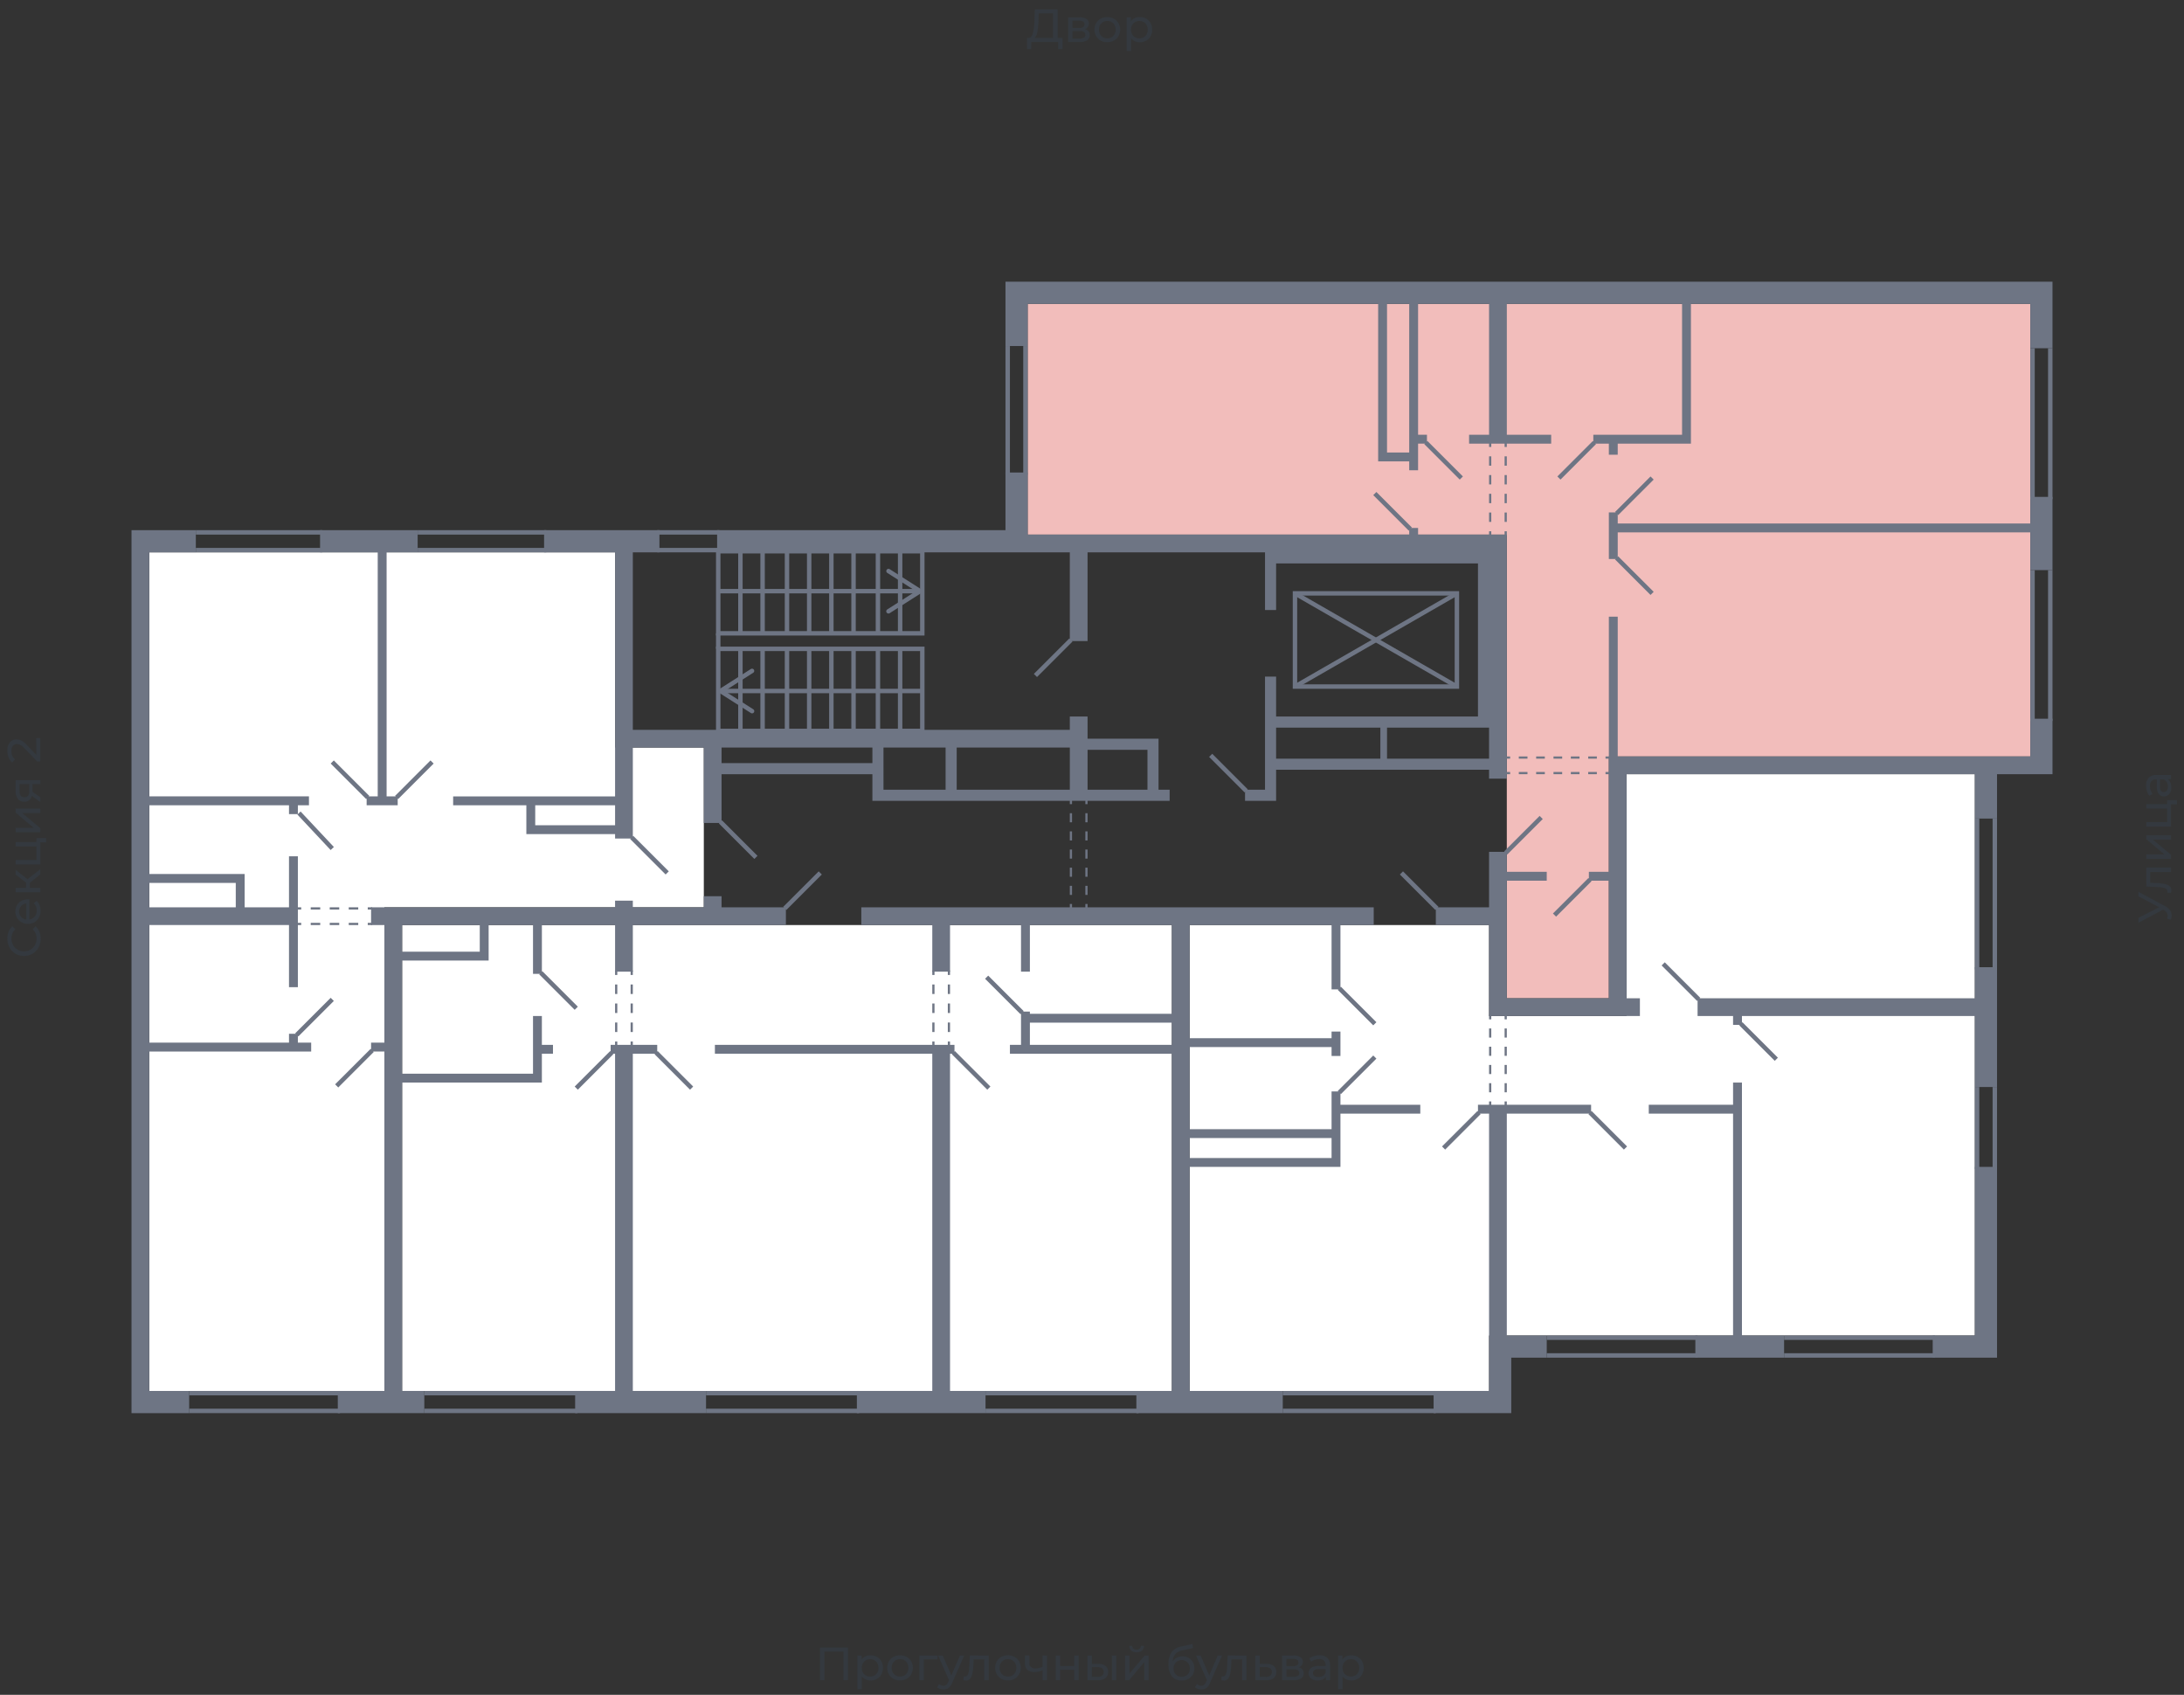 <svg xmlns="http://www.w3.org/2000/svg" width="656" height="509" viewBox="0 0 656 509">
  <rect x="0" y="0" width="656" height="509" fill="#333333" stroke="none"/>
  <title>1-2-2_1s_2-9fl</title>
  <g id="Слой_2" data-name="Слой 2">
    <g id="_1-2-2_1s_2-9fl" data-name="1-2-2_1s_2-9fl">
      <rect width="656" height="509" fill="none"/>
      <g id="hover">
        <polygon id="_1-2-2_1s_2-9fl_1" data-name="1-2-2_1s_2-9fl_1" points="308.678 160.554 308.678 91.261 609.837 91.261 609.837 227.182 483.244 227.182 483.244 299.807 452.595 299.807 452.595 160.554 308.678 160.554" fill="#F2BDBB"/>
        <polygon id="_1-2-2_1s_2-9fl_2" data-name="1-2-2_1s_2-9fl_2" points="488.574 232.513 593.18 232.513 593.18 401.082 447.264 401.082 447.264 417.739 357.316 417.739 357.316 277.82 447.264 277.82 447.264 305.137 488.574 305.137 488.574 232.513" fill="white"/>
        <polygon id="_1-2-2_1s_2-9fl_3" data-name="1-2-2_1s_2-9fl_3" points="120.786 277.82 257.374 277.82 351.986 277.82 351.986 417.739 120.786 417.739 120.786 277.82" fill="white"/>
        <polygon id="_1-2-2_1s_2-9fl_4" data-name="1-2-2_1s_2-9fl_4" points="211.401 272.49 115.456 272.49 115.456 417.739 44.83 417.739 44.83 165.885 184.749 165.885 184.749 224.517 211.401 224.517 211.401 272.49" fill="white"/>
      </g>
      <g id="o">
        <g>
          <line x1="102.13" y1="418.405" x2="56.823" y2="418.405" fill="none" stroke="#6e7584" stroke-miterlimit="10" stroke-width="1.333"/>
          <line x1="102.13" y1="423.736" x2="56.823" y2="423.736" fill="none" stroke="#6e7584" stroke-miterlimit="10" stroke-width="1.333"/>
          <line x1="96.8" y1="165.218" x2="58.822" y2="165.218" fill="none" stroke="#6e7584" stroke-miterlimit="10" stroke-width="1.333"/>
          <line x1="96.8" y1="159.888" x2="58.822" y2="159.888" fill="none" stroke="#6e7584" stroke-miterlimit="10" stroke-width="1.333"/>
          <line x1="164.095" y1="165.218" x2="125.45" y2="165.218" fill="none" stroke="#6e7584" stroke-miterlimit="10" stroke-width="1.333"/>
          <line x1="164.095" y1="159.888" x2="125.45" y2="159.888" fill="none" stroke="#6e7584" stroke-miterlimit="10" stroke-width="1.333"/>
          <line x1="212.067" y1="418.405" x2="258.04" y2="418.405" fill="none" stroke="#6e7584" stroke-miterlimit="10" stroke-width="1.333"/>
          <line x1="212.067" y1="423.736" x2="258.04" y2="423.736" fill="none" stroke="#6e7584" stroke-miterlimit="10" stroke-width="1.333"/>
          <line x1="296.018" y1="418.405" x2="341.992" y2="418.405" fill="none" stroke="#6e7584" stroke-miterlimit="10" stroke-width="1.333"/>
          <line x1="296.018" y1="423.736" x2="341.992" y2="423.736" fill="none" stroke="#6e7584" stroke-miterlimit="10" stroke-width="1.333"/>
          <line x1="127.449" y1="418.405" x2="173.423" y2="418.405" fill="none" stroke="#6e7584" stroke-miterlimit="10" stroke-width="1.333"/>
          <line x1="127.449" y1="423.736" x2="173.423" y2="423.736" fill="none" stroke="#6e7584" stroke-miterlimit="10" stroke-width="1.333"/>
          <line x1="593.846" y1="326.458" x2="593.846" y2="351.111" fill="none" stroke="#6e7584" stroke-miterlimit="10" stroke-width="1.333"/>
          <line x1="599.177" y1="326.458" x2="599.177" y2="351.111" fill="none" stroke="#6e7584" stroke-miterlimit="10" stroke-width="1.333"/>
          <line x1="509.895" y1="401.748" x2="464.588" y2="401.748" fill="none" stroke="#6e7584" stroke-miterlimit="10" stroke-width="1.333"/>
          <line x1="509.895" y1="407.079" x2="464.588" y2="407.079" fill="none" stroke="#6e7584" stroke-miterlimit="10" stroke-width="1.333"/>
          <line x1="581.187" y1="401.748" x2="535.88" y2="401.748" fill="none" stroke="#6e7584" stroke-miterlimit="10" stroke-width="1.333"/>
          <line x1="581.187" y1="407.079" x2="535.88" y2="407.079" fill="none" stroke="#6e7584" stroke-miterlimit="10" stroke-width="1.333"/>
          <line x1="385.3" y1="418.405" x2="431.274" y2="418.405" fill="none" stroke="#6e7584" stroke-miterlimit="10" stroke-width="1.333"/>
          <line x1="385.3" y1="423.736" x2="431.274" y2="423.736" fill="none" stroke="#6e7584" stroke-miterlimit="10" stroke-width="1.333"/>
          <line x1="308.012" y1="142.565" x2="308.012" y2="103.92" fill="none" stroke="#6e7584" stroke-miterlimit="10" stroke-width="1.333"/>
          <line x1="302.681" y1="142.565" x2="302.681" y2="103.92" fill="none" stroke="#6e7584" stroke-miterlimit="10" stroke-width="1.333"/>
          <line x1="610.503" y1="149.894" x2="610.503" y2="104.587" fill="none" stroke="#6e7584" stroke-miterlimit="10" stroke-width="1.333"/>
          <line x1="615.834" y1="149.894" x2="615.834" y2="104.587" fill="none" stroke="#6e7584" stroke-miterlimit="10" stroke-width="1.333"/>
          <line x1="610.503" y1="216.522" x2="610.503" y2="171.215" fill="none" stroke="#6e7584" stroke-miterlimit="10" stroke-width="1.333"/>
          <line x1="615.834" y1="216.522" x2="615.834" y2="171.215" fill="none" stroke="#6e7584" stroke-miterlimit="10" stroke-width="1.333"/>
          <line x1="593.846" y1="245.838" x2="593.846" y2="291.145" fill="none" stroke="#6e7584" stroke-miterlimit="10" stroke-width="1.333"/>
          <line x1="599.177" y1="245.838" x2="599.177" y2="291.145" fill="none" stroke="#6e7584" stroke-miterlimit="10" stroke-width="1.333"/>
        </g>
        <g>
          <line x1="216.065" y1="165.218" x2="197.409" y2="165.218" fill="none" stroke="#6e7584" stroke-miterlimit="10" stroke-width="1.333"/>
          <line x1="216.065" y1="159.888" x2="197.409" y2="159.888" fill="none" stroke="#6e7584" stroke-miterlimit="10" stroke-width="1.333"/>
        </g>
      </g>
      <g id="d">
        <g>
          <line x1="111.792" y1="315.465" x2="101.131" y2="326.125" fill="none" stroke="#6e7584" stroke-miterlimit="10" stroke-width="1.333"/>
          <line x1="110.459" y1="239.509" x2="99.798" y2="228.848" fill="none" stroke="#6e7584" stroke-miterlimit="10" stroke-width="1.333"/>
          <line x1="119.121" y1="239.509" x2="129.781" y2="228.848" fill="none" stroke="#6e7584" stroke-miterlimit="10" stroke-width="1.333"/>
          <line x1="99.798" y1="254.833" x2="89.804" y2="244.173" fill="none" stroke="#6e7584" stroke-miterlimit="10" stroke-width="1.333"/>
          <line x1="99.798" y1="300.14" x2="89.138" y2="310.801" fill="none" stroke="#6e7584" stroke-miterlimit="10" stroke-width="1.333"/>
          <g>
            <line x1="111.792" y1="272.823" x2="110.459" y2="272.823" fill="none" stroke="#6e7584" stroke-miterlimit="10" stroke-width="0.666"/>
            <line x1="107.604" y1="272.823" x2="91.898" y2="272.823" fill="none" stroke="#6e7584" stroke-miterlimit="10" stroke-width="0.666" stroke-dasharray="2.855 2.855"/>
            <line x1="90.471" y1="272.823" x2="89.138" y2="272.823" fill="none" stroke="#6e7584" stroke-miterlimit="10" stroke-width="0.666"/>
          </g>
          <g>
            <line x1="111.792" y1="277.487" x2="110.459" y2="277.487" fill="none" stroke="#6e7584" stroke-miterlimit="10" stroke-width="0.666"/>
            <line x1="107.604" y1="277.487" x2="91.898" y2="277.487" fill="none" stroke="#6e7584" stroke-miterlimit="10" stroke-width="0.666" stroke-dasharray="2.855 2.855"/>
            <line x1="90.471" y1="277.487" x2="89.138" y2="277.487" fill="none" stroke="#6e7584" stroke-miterlimit="10" stroke-width="0.666"/>
          </g>
          <line x1="173.089" y1="302.805" x2="162.429" y2="292.145" fill="none" stroke="#6e7584" stroke-miterlimit="10" stroke-width="1.333"/>
          <line x1="207.736" y1="326.792" x2="197.076" y2="316.131" fill="none" stroke="#6e7584" stroke-miterlimit="10" stroke-width="1.333"/>
          <line x1="297.018" y1="326.792" x2="286.357" y2="316.131" fill="none" stroke="#6e7584" stroke-miterlimit="10" stroke-width="1.333"/>
          <line x1="307.012" y1="304.138" x2="296.352" y2="293.477" fill="none" stroke="#6e7584" stroke-miterlimit="10" stroke-width="1.333"/>
          <line x1="246.38" y1="262.162" x2="235.72" y2="272.823" fill="none" stroke="#6e7584" stroke-miterlimit="10" stroke-width="1.333"/>
          <line x1="183.75" y1="316.131" x2="173.089" y2="326.792" fill="none" stroke="#6e7584" stroke-miterlimit="10" stroke-width="1.333"/>
          <g>
            <line x1="189.747" y1="291.479" x2="189.747" y2="292.811" fill="none" stroke="#6e7584" stroke-miterlimit="10" stroke-width="0.666"/>
            <line x1="189.747" y1="295.667" x2="189.747" y2="311.372" fill="none" stroke="#6e7584" stroke-miterlimit="10" stroke-width="0.666" stroke-dasharray="2.855 2.855"/>
            <line x1="189.747" y1="312.8" x2="189.747" y2="314.132" fill="none" stroke="#6e7584" stroke-miterlimit="10" stroke-width="0.666"/>
          </g>
          <g>
            <line x1="185.083" y1="291.479" x2="185.083" y2="292.811" fill="none" stroke="#6e7584" stroke-miterlimit="10" stroke-width="0.666"/>
            <line x1="185.083" y1="295.667" x2="185.083" y2="311.372" fill="none" stroke="#6e7584" stroke-miterlimit="10" stroke-width="0.666" stroke-dasharray="2.855 2.855"/>
            <line x1="185.083" y1="312.8" x2="185.083" y2="314.132" fill="none" stroke="#6e7584" stroke-miterlimit="10" stroke-width="0.666"/>
          </g>
          <g>
            <line x1="285.025" y1="291.479" x2="285.025" y2="292.811" fill="none" stroke="#6e7584" stroke-miterlimit="10" stroke-width="0.666"/>
            <line x1="285.025" y1="295.667" x2="285.025" y2="311.372" fill="none" stroke="#6e7584" stroke-miterlimit="10" stroke-width="0.666" stroke-dasharray="2.855 2.855"/>
            <line x1="285.025" y1="312.8" x2="285.025" y2="314.132" fill="none" stroke="#6e7584" stroke-miterlimit="10" stroke-width="0.666"/>
          </g>
          <g>
            <line x1="280.361" y1="291.479" x2="280.361" y2="292.811" fill="none" stroke="#6e7584" stroke-miterlimit="10" stroke-width="0.666"/>
            <line x1="280.361" y1="295.667" x2="280.361" y2="311.372" fill="none" stroke="#6e7584" stroke-miterlimit="10" stroke-width="0.666" stroke-dasharray="2.855 2.855"/>
            <line x1="280.361" y1="312.8" x2="280.361" y2="314.132" fill="none" stroke="#6e7584" stroke-miterlimit="10" stroke-width="0.666"/>
          </g>
          <line x1="488.241" y1="344.781" x2="477.58" y2="334.121" fill="none" stroke="#6e7584" stroke-miterlimit="10" stroke-width="1.333"/>
          <line x1="412.951" y1="307.469" x2="402.29" y2="296.809" fill="none" stroke="#6e7584" stroke-miterlimit="10" stroke-width="1.333"/>
          <line x1="412.951" y1="317.464" x2="402.29" y2="328.124" fill="none" stroke="#6e7584" stroke-miterlimit="10" stroke-width="1.333"/>
          <line x1="420.946" y1="262.162" x2="431.607" y2="272.823" fill="none" stroke="#6e7584" stroke-miterlimit="10" stroke-width="1.333"/>
          <line x1="444.266" y1="334.121" x2="433.606" y2="344.781" fill="none" stroke="#6e7584" stroke-miterlimit="10" stroke-width="1.333"/>
          <line x1="216.398" y1="246.838" x2="227.058" y2="257.498" fill="none" stroke="#6e7584" stroke-miterlimit="10" stroke-width="1.333"/>
          <line x1="189.747" y1="251.502" x2="200.407" y2="262.162" fill="none" stroke="#6e7584" stroke-miterlimit="10" stroke-width="1.333"/>
          <line x1="423.611" y1="158.889" x2="412.951" y2="148.228" fill="none" stroke="#6e7584" stroke-miterlimit="10" stroke-width="1.333"/>
          <line x1="485.576" y1="154.225" x2="496.236" y2="143.564" fill="none" stroke="#6e7584" stroke-miterlimit="10" stroke-width="1.333"/>
          <line x1="485.576" y1="167.55" x2="496.236" y2="178.211" fill="none" stroke="#6e7584" stroke-miterlimit="10" stroke-width="1.333"/>
          <line x1="477.58" y1="264.161" x2="466.92" y2="274.822" fill="none" stroke="#6e7584" stroke-miterlimit="10" stroke-width="1.333"/>
          <line x1="452.262" y1="256.166" x2="462.922" y2="245.505" fill="none" stroke="#6e7584" stroke-miterlimit="10" stroke-width="1.333"/>
          <line x1="438.936" y1="143.564" x2="428.275" y2="132.904" fill="none" stroke="#6e7584" stroke-miterlimit="10" stroke-width="1.333"/>
          <line x1="468.252" y1="143.564" x2="478.913" y2="132.904" fill="none" stroke="#6e7584" stroke-miterlimit="10" stroke-width="1.333"/>
          <g>
            <line x1="452.262" y1="132.904" x2="452.262" y2="134.236" fill="none" stroke="#6e7584" stroke-miterlimit="10" stroke-width="0.666"/>
            <line x1="452.262" y1="137.049" x2="452.262" y2="158.148" fill="none" stroke="#6e7584" stroke-miterlimit="10" stroke-width="0.666" stroke-dasharray="2.813 2.813"/>
            <line x1="452.262" y1="159.555" x2="452.262" y2="160.887" fill="none" stroke="#6e7584" stroke-miterlimit="10" stroke-width="0.666"/>
          </g>
          <g>
            <line x1="447.598" y1="132.904" x2="447.598" y2="134.236" fill="none" stroke="#6e7584" stroke-miterlimit="10" stroke-width="0.666"/>
            <line x1="447.598" y1="137.049" x2="447.598" y2="158.148" fill="none" stroke="#6e7584" stroke-miterlimit="10" stroke-width="0.666" stroke-dasharray="2.813 2.813"/>
            <line x1="447.598" y1="159.555" x2="447.598" y2="160.887" fill="none" stroke="#6e7584" stroke-miterlimit="10" stroke-width="0.666"/>
          </g>
          <g>
            <line x1="452.262" y1="227.516" x2="453.594" y2="227.516" fill="none" stroke="#6e7584" stroke-miterlimit="10" stroke-width="0.666"/>
            <line x1="456.199" y1="227.516" x2="480.942" y2="227.516" fill="none" stroke="#6e7584" stroke-miterlimit="10" stroke-width="0.666" stroke-dasharray="2.605 2.605"/>
            <line x1="482.244" y1="227.516" x2="483.577" y2="227.516" fill="none" stroke="#6e7584" stroke-miterlimit="10" stroke-width="0.666"/>
          </g>
          <g>
            <line x1="452.262" y1="232.18" x2="453.594" y2="232.18" fill="none" stroke="#6e7584" stroke-miterlimit="10" stroke-width="0.666"/>
            <line x1="456.199" y1="232.18" x2="480.942" y2="232.18" fill="none" stroke="#6e7584" stroke-miterlimit="10" stroke-width="0.666" stroke-dasharray="2.605 2.605"/>
            <line x1="482.244" y1="232.18" x2="483.577" y2="232.18" fill="none" stroke="#6e7584" stroke-miterlimit="10" stroke-width="0.666"/>
          </g>
          <line x1="510.228" y1="300.14" x2="499.568" y2="289.48" fill="none" stroke="#6e7584" stroke-miterlimit="10" stroke-width="1.333"/>
          <line x1="522.887" y1="307.469" x2="533.548" y2="318.13" fill="none" stroke="#6e7584" stroke-miterlimit="10" stroke-width="1.333"/>
          <g>
            <line x1="452.262" y1="304.804" x2="452.262" y2="306.137" fill="none" stroke="#6e7584" stroke-miterlimit="10" stroke-width="0.666"/>
            <line x1="452.262" y1="308.876" x2="452.262" y2="329.42" fill="none" stroke="#6e7584" stroke-miterlimit="10" stroke-width="0.666" stroke-dasharray="2.739 2.739"/>
            <line x1="452.262" y1="330.789" x2="452.262" y2="332.122" fill="none" stroke="#6e7584" stroke-miterlimit="10" stroke-width="0.666"/>
          </g>
          <g>
            <line x1="447.598" y1="304.804" x2="447.598" y2="306.137" fill="none" stroke="#6e7584" stroke-miterlimit="10" stroke-width="0.666"/>
            <line x1="447.598" y1="308.876" x2="447.598" y2="329.42" fill="none" stroke="#6e7584" stroke-miterlimit="10" stroke-width="0.666" stroke-dasharray="2.739 2.739"/>
            <line x1="447.598" y1="330.789" x2="447.598" y2="332.122" fill="none" stroke="#6e7584" stroke-miterlimit="10" stroke-width="0.666"/>
          </g>
        </g>
        <g>
          <line x1="374.307" y1="237.51" x2="363.646" y2="226.849" fill="none" stroke="#6e7584" stroke-miterlimit="10" stroke-width="1.333"/>
          <line x1="321.67" y1="192.203" x2="311.01" y2="202.863" fill="none" stroke="#6e7584" stroke-miterlimit="10" stroke-width="1.333"/>
          <rect x="215.732" y="194.868" width="61.298" height="24.652" fill="none" stroke="#6e7584" stroke-miterlimit="10" stroke-width="1.333"/>
          <line x1="222.394" y1="219.52" x2="222.394" y2="194.868" fill="none" stroke="#6e7584" stroke-miterlimit="10" stroke-width="1.333"/>
          <line x1="229.057" y1="219.52" x2="229.057" y2="194.868" fill="none" stroke="#6e7584" stroke-miterlimit="10" stroke-width="1.333"/>
          <line x1="236.386" y1="219.52" x2="236.386" y2="194.868" fill="none" stroke="#6e7584" stroke-miterlimit="10" stroke-width="1.333"/>
          <line x1="243.049" y1="219.52" x2="243.049" y2="194.868" fill="none" stroke="#6e7584" stroke-miterlimit="10" stroke-width="1.333"/>
          <line x1="249.712" y1="219.52" x2="249.712" y2="194.868" fill="none" stroke="#6e7584" stroke-miterlimit="10" stroke-width="1.333"/>
          <line x1="256.375" y1="219.52" x2="256.375" y2="194.868" fill="none" stroke="#6e7584" stroke-miterlimit="10" stroke-width="1.333"/>
          <line x1="263.704" y1="219.52" x2="263.704" y2="194.868" fill="none" stroke="#6e7584" stroke-miterlimit="10" stroke-width="1.333"/>
          <line x1="270.367" y1="219.52" x2="270.367" y2="194.868" fill="none" stroke="#6e7584" stroke-miterlimit="10" stroke-width="1.333"/>
          <g>
            <line x1="277.029" y1="207.527" x2="217.334" y2="207.527" fill="none" stroke="#6e7584" stroke-miterlimit="10" stroke-width="1.333"/>
            <path d="M226.441,201.131a.666.666,0,0,1-.205.92l-8.6,5.476,8.6,5.476a.667.667,0,1,1-.716,1.125l-9.48-6.039a.667.667,0,0,1,0-1.124l9.48-6.038a.675.675,0,0,1,.358-.1A.667.667,0,0,1,226.441,201.131Z" fill="#6e7584"/>
          </g>
          <rect x="215.732" y="165.551" width="61.298" height="24.652" fill="none" stroke="#6e7584" stroke-miterlimit="10" stroke-width="1.333"/>
          <line x1="222.394" y1="190.204" x2="222.394" y2="165.551" fill="none" stroke="#6e7584" stroke-miterlimit="10" stroke-width="1.333"/>
          <line x1="229.057" y1="190.204" x2="229.057" y2="165.551" fill="none" stroke="#6e7584" stroke-miterlimit="10" stroke-width="1.333"/>
          <line x1="236.386" y1="190.204" x2="236.386" y2="165.551" fill="none" stroke="#6e7584" stroke-miterlimit="10" stroke-width="1.333"/>
          <line x1="243.049" y1="190.204" x2="243.049" y2="165.551" fill="none" stroke="#6e7584" stroke-miterlimit="10" stroke-width="1.333"/>
          <line x1="249.712" y1="190.204" x2="249.712" y2="165.551" fill="none" stroke="#6e7584" stroke-miterlimit="10" stroke-width="1.333"/>
          <line x1="256.375" y1="190.204" x2="256.375" y2="165.551" fill="none" stroke="#6e7584" stroke-miterlimit="10" stroke-width="1.333"/>
          <line x1="263.704" y1="190.204" x2="263.704" y2="165.551" fill="none" stroke="#6e7584" stroke-miterlimit="10" stroke-width="1.333"/>
          <line x1="270.367" y1="190.204" x2="270.367" y2="165.551" fill="none" stroke="#6e7584" stroke-miterlimit="10" stroke-width="1.333"/>
          <g>
            <line x1="275.427" y1="177.544" x2="215.732" y2="177.544" fill="none" stroke="#6e7584" stroke-miterlimit="10" stroke-width="1.333"/>
            <path d="M266.319,171.148a.667.667,0,0,0,.206.92l8.6,5.476-8.6,5.476a.667.667,0,1,0,.716,1.125l9.48-6.038a.668.668,0,0,0,0-1.125l-9.48-6.038a.67.67,0,0,0-.922.2Z" fill="#6e7584"/>
          </g>
          <line x1="215.732" y1="194.868" x2="215.732" y2="190.204" fill="none" stroke="#6e7584" stroke-miterlimit="10" stroke-width="1.333"/>
          <rect x="399.292" y="167.883" width="27.984" height="48.639" transform="translate(221.081 605.487) rotate(-90)" fill="none" stroke="#6e7584" stroke-miterlimit="10" stroke-width="1.333"/>
          <line x1="437.603" y1="206.195" x2="388.965" y2="178.211" fill="none" stroke="#6e7584" stroke-miterlimit="10" stroke-width="1.333"/>
          <line x1="388.965" y1="206.195" x2="437.603" y2="178.211" fill="none" stroke="#6e7584" stroke-miterlimit="10" stroke-width="1.333"/>
          <g>
            <line x1="326.334" y1="240.175" x2="326.334" y2="241.508" fill="none" stroke="#6e7584" stroke-miterlimit="10" stroke-width="0.666"/>
            <line x1="326.334" y1="244.233" x2="326.334" y2="270.127" fill="none" stroke="#6e7584" stroke-miterlimit="10" stroke-width="0.666" stroke-dasharray="2.726 2.726"/>
            <line x1="326.334" y1="271.49" x2="326.334" y2="272.823" fill="none" stroke="#6e7584" stroke-miterlimit="10" stroke-width="0.666"/>
          </g>
          <g>
            <line x1="321.67" y1="240.175" x2="321.67" y2="241.508" fill="none" stroke="#6e7584" stroke-miterlimit="10" stroke-width="0.666"/>
            <line x1="321.67" y1="244.233" x2="321.67" y2="270.127" fill="none" stroke="#6e7584" stroke-miterlimit="10" stroke-width="0.666" stroke-dasharray="2.726 2.726"/>
            <line x1="321.67" y1="271.49" x2="321.67" y2="272.823" fill="none" stroke="#6e7584" stroke-miterlimit="10" stroke-width="0.666"/>
          </g>
        </g>
      </g>
      <g id="s">
        <g>
          <path d="M89.471,310.468H86.806v2.665H44.83V277.82H86.806v18.656h2.665V257.165H86.806V272.49H73.48v-10H44.83V241.841H86.806v2.665h2.665v-2.665H92.8v-2.666H44.83v-73.29H58.822v-6.663H39.5V424.4H56.823v-6.663H44.83V315.8H93.469v-2.665h-4ZM44.83,265.161H70.815v7.329H44.83Z" fill="#6e7584"/>
          <polygon points="113.457 239.175 110.126 239.175 110.126 241.841 119.454 241.841 119.454 239.175 116.122 239.175 116.122 165.885 125.45 165.885 125.45 159.222 96.134 159.222 96.134 165.885 113.457 165.885 113.457 239.175" fill="#6e7584"/>
          <polygon points="285.358 316.464 286.691 316.464 286.691 313.799 214.732 313.799 214.732 316.464 280.028 316.464 280.028 417.739 257.374 417.739 257.374 424.402 296.018 424.402 296.018 417.739 285.358 417.739 285.358 316.464" fill="#6e7584"/>
          <polygon points="190.08 316.464 197.409 316.464 197.409 313.799 183.417 313.799 183.417 316.464 184.749 316.464 184.749 417.739 172.756 417.739 172.756 424.402 212.067 424.402 212.067 417.739 190.08 417.739 190.08 316.464" fill="#6e7584"/>
          <path d="M162.762,305.137H160.1v17.324H120.786V288.48h25.985V277.82H160.1v14.658h2.665V277.82h21.987v13.992h5.331V277.82h45.973v-5.33H216.731v-3.332H211.4v3.332H190.08v-2h-5.331v2H111.458v5.33h4v35.313h-4V315.8h4V417.739H101.464V424.4h25.985v-6.663h-6.663V325.126h41.976v-8.662h3.332V313.8h-3.332ZM120.786,277.82h23.32v8h-23.32Z" fill="#6e7584"/>
          <polygon points="593.18 299.807 509.895 299.807 509.895 305.137 520.555 305.137 520.555 307.803 523.221 307.803 523.221 305.137 593.18 305.137 593.18 326.458 599.843 326.458 599.843 290.479 593.18 290.479 593.18 299.807" fill="#6e7584"/>
          <polygon points="593.18 401.082 580.521 401.082 580.521 407.745 599.843 407.745 599.843 401.082 599.843 350.445 593.18 350.445 593.18 401.082" fill="#6e7584"/>
          <polygon points="447.264 331.789 443.933 331.789 443.933 334.454 447.264 334.454 447.264 401.082 447.264 407.745 447.264 417.739 430.607 417.739 430.607 424.402 453.927 424.402 453.927 417.739 453.927 407.745 464.588 407.745 464.588 401.082 452.595 401.082 452.595 334.454 477.913 334.454 477.913 331.789 452.595 331.789 447.264 331.789" fill="#6e7584"/>
          <polygon points="523.221 334.454 523.221 331.789 523.221 325.126 520.555 325.126 520.555 331.789 495.237 331.789 495.237 334.454 520.555 334.454 520.555 401.082 509.229 401.082 509.229 407.745 535.88 407.745 535.88 401.082 523.221 401.082 523.221 334.454" fill="#6e7584"/>
          <path d="M402.624,327.791h-2.666v11.327H357.316V314.465h42.642v2.665h2.666V309.8h-2.666v2H357.316V277.82h42.642v19.322h2.666V277.82h9.994v-5.33H258.707v5.33h21.321v13.992h5.33V277.82h21.321v13.992h2.665V277.82h42.642v26.651H309.344v-.666h-2.665V313.8h-3.331v2.665h48.638V417.739h-10.66V424.4H385.3v-6.663H357.316V350.445h45.308V334.454H426.61v-2.665H402.624ZM351.986,313.8H309.344v-6.663h42.642Zm47.972,33.98H357.316v-6h42.642Z" fill="#6e7584"/>
          <path d="M158.1,247.837V250.5h26.651v1.333h5.331V224.517H211.4v22.654h5.33V232.513h45.307v8H351.32v-3.331h-3.332V221.852H326.667v-6.663h-5.33v4H190.08v-53.3h7.995v-6.663H163.428v6.663h21.321v73.29H136.111v2.666H158.1Zm168.569-22.653h17.99v11.993h-17.99Zm-39.31-.667h33.98v12.66h-33.98Zm-21.987,0h18.655v12.66H265.37Zm-48.639,0h45.307v4.664H216.731Zm-55.968,17.324h23.986v6H160.763Z" fill="#6e7584"/>
          <path d="M308.678,165.885h12.659v26.651h5.33V165.885h53.3v17.323H383.3V169.216h60.632v45.973H383.3V203.2H379.97v33.981h-6v3.331H383.3V231.18h63.963v2.665H452.6V160.554H425.943v-2h-2.665v2h-114.6V141.9h-6.663v17.324H215.4v6.663h93.28Zm105.939,61.964H383.3v-9.328h31.316Zm32.647,0H416.615v-9.328h30.649Z" fill="#6e7584"/>
          <polygon points="609.837 227.182 599.843 227.182 593.18 227.182 485.909 227.182 485.909 185.207 483.244 185.207 483.244 227.182 483.244 232.513 483.244 261.829 477.247 261.829 477.247 264.494 483.244 264.494 483.244 299.807 452.595 299.807 452.595 272.49 452.595 264.494 464.588 264.494 464.588 261.829 452.595 261.829 452.595 255.833 447.264 255.833 447.264 272.49 431.274 272.49 431.274 277.82 447.264 277.82 447.264 305.137 452.595 305.137 488.574 305.137 492.572 305.137 492.572 299.807 488.574 299.807 488.574 232.513 593.18 232.513 593.18 245.838 599.843 245.838 599.843 232.513 609.837 232.513 616.5 232.513 616.5 215.856 609.837 215.856 609.837 227.182" fill="#6e7584"/>
          <path d="M609.837,84.6H302.015V103.92h6.663V91.261H413.95v47.306h9.328v2.665h2.665v-8h2.666v-2.665h-2.666V91.261h21.321v39.311h-6v2.665H465.92v-2.665H452.6V91.261h52.636v39.311H478.58v2.665h4.664v3.331h2.665v-3.331H507.9V91.261H609.837v13.326H616.5V84.6ZM423.278,135.9h-6.663V91.261h6.663Z" fill="#6e7584"/>
          <polygon points="609.837 157.223 485.909 157.223 485.909 153.891 483.244 153.891 483.244 167.883 485.909 167.883 485.909 159.888 609.837 159.888 609.837 171.215 616.5 171.215 616.5 149.227 609.837 149.227 609.837 157.223" fill="#6e7584"/>
        </g>
      </g>
      <g id="t" opacity="0.4">
        <g>
          <path d="M254.708,494.809v9.8h-1.372v-8.582h-5.684v8.582h-1.386v-9.8Z" fill="#34424f"/>
          <path d="M263.4,497.6a3.433,3.433,0,0,1,1.337,1.33,4.29,4.29,0,0,1,0,3.955,3.411,3.411,0,0,1-1.337,1.337,3.894,3.894,0,0,1-1.932.476,3.443,3.443,0,0,1-1.463-.308,3.034,3.034,0,0,1-1.127-.9v3.836h-1.344V497.189h1.288v1.176a2.857,2.857,0,0,1,1.134-.931,3.578,3.578,0,0,1,1.512-.315A3.9,3.9,0,0,1,263.4,497.6Zm-.763,5.593a2.378,2.378,0,0,0,.9-.924,3,3,0,0,0,0-2.73,2.326,2.326,0,0,0-.9-.917,2.545,2.545,0,0,0-1.281-.323,2.481,2.481,0,0,0-1.267.33,2.379,2.379,0,0,0-.9.917,2.736,2.736,0,0,0-.329,1.358,2.815,2.815,0,0,0,.322,1.365,2.3,2.3,0,0,0,.9.924,2.645,2.645,0,0,0,2.555,0Z" fill="#34424f"/>
          <path d="M268.358,504.2a3.553,3.553,0,0,1-1.379-1.351,4.086,4.086,0,0,1,0-3.906,3.5,3.5,0,0,1,1.379-1.344,4.318,4.318,0,0,1,3.969,0,3.524,3.524,0,0,1,1.372,1.344,4.086,4.086,0,0,1,0,3.906,3.576,3.576,0,0,1-1.372,1.351,4.264,4.264,0,0,1-3.969,0Zm3.269-1.015a2.327,2.327,0,0,0,.889-.924,3.054,3.054,0,0,0,0-2.73,2.277,2.277,0,0,0-.889-.917,2.7,2.7,0,0,0-2.562,0,2.319,2.319,0,0,0-.9.917,3,3,0,0,0,0,2.73,2.371,2.371,0,0,0,.9.924,2.658,2.658,0,0,0,2.562,0Z" fill="#34424f"/>
          <path d="M281.6,498.365h-4.117v6.244h-1.344v-7.42H281.6Z" fill="#34424f"/>
          <path d="M289.637,497.189l-3.6,8.162a3.684,3.684,0,0,1-1.114,1.6,2.539,2.539,0,0,1-1.532.462,3.261,3.261,0,0,1-1.058-.175,2.178,2.178,0,0,1-.847-.511l.574-1.008a1.873,1.873,0,0,0,1.331.546,1.28,1.28,0,0,0,.818-.26,2.2,2.2,0,0,0,.6-.888l.237-.518-3.275-7.406h1.4l2.59,5.936,2.562-5.936Z" fill="#34424f"/>
          <path d="M296.987,497.189v7.42h-1.344v-6.244h-3.192l-.084,1.652a17.748,17.748,0,0,1-.266,2.5,3.944,3.944,0,0,1-.644,1.6,1.467,1.467,0,0,1-1.246.6,3.176,3.176,0,0,1-.826-.126l.084-1.135a1.442,1.442,0,0,0,.336.042.909.909,0,0,0,.84-.489,3.09,3.09,0,0,0,.364-1.162q.084-.672.154-1.918l.126-2.744Z" fill="#34424f"/>
          <path d="M300.781,504.2a3.553,3.553,0,0,1-1.379-1.351,4.086,4.086,0,0,1,0-3.906,3.5,3.5,0,0,1,1.379-1.344,4.071,4.071,0,0,1,1.988-.483,4.03,4.03,0,0,1,1.981.483,3.517,3.517,0,0,1,1.372,1.344,4.086,4.086,0,0,1,0,3.906,3.569,3.569,0,0,1-1.372,1.351,3.981,3.981,0,0,1-1.981.49A4.021,4.021,0,0,1,300.781,504.2Zm3.269-1.015a2.327,2.327,0,0,0,.889-.924,3.054,3.054,0,0,0,0-2.73,2.277,2.277,0,0,0-.889-.917,2.7,2.7,0,0,0-2.562,0,2.319,2.319,0,0,0-.9.917,3,3,0,0,0,0,2.73,2.371,2.371,0,0,0,.9.924,2.658,2.658,0,0,0,2.562,0Z" fill="#34424f"/>
          <path d="M314.487,497.189v7.42h-1.344v-3a5.646,5.646,0,0,1-2.394.56,3.21,3.21,0,0,1-2.142-.644,2.4,2.4,0,0,1-.756-1.932v-2.408H309.2v2.324a1.408,1.408,0,0,0,.483,1.162,2.091,2.091,0,0,0,1.351.392,5.352,5.352,0,0,0,2.114-.49v-3.388Z" fill="#34424f"/>
          <path d="M317.091,497.189h1.344v3.15h4.228v-3.15h1.344v7.42h-1.344V501.5h-4.228v3.109h-1.344Z" fill="#34424f"/>
          <path d="M332.113,500.353a2.207,2.207,0,0,1,.742,1.778,2.25,2.25,0,0,1-.805,1.855,3.536,3.536,0,0,1-2.3.637l-3.122-.014v-7.42h1.344V499.7l2,.013A3.281,3.281,0,0,1,332.113,500.353Zm-1.085,2.884a1.355,1.355,0,0,0,.469-1.12,1.226,1.226,0,0,0-.462-1.064,2.415,2.415,0,0,0-1.386-.35l-1.68-.028v2.911l1.68.015A2.109,2.109,0,0,0,331.028,503.237Zm2.933-6.048h1.344v7.42h-1.344Z" fill="#34424f"/>
          <path d="M337.922,497.189h1.345v5.4l4.549-5.4h1.219v7.42H343.69v-5.4l-4.535,5.4h-1.233Zm1.863-1.463a1.83,1.83,0,0,1-.588-1.435h.909a1.126,1.126,0,0,0,.357.833,1.309,1.309,0,0,0,.917.315,1.337,1.337,0,0,0,.925-.315,1.109,1.109,0,0,0,.363-.833h.938a1.809,1.809,0,0,1-.6,1.435,2.414,2.414,0,0,1-1.609.5A2.382,2.382,0,0,1,339.785,495.726Z" fill="#34424f"/>
          <path d="M357.033,497.9a3.269,3.269,0,0,1,1.266,1.281,3.776,3.776,0,0,1,.455,1.869,3.728,3.728,0,0,1-.483,1.911,3.329,3.329,0,0,1-1.357,1.3,4.213,4.213,0,0,1-2,.462,3.51,3.51,0,0,1-2.918-1.3,5.723,5.723,0,0,1-1.029-3.647,5.991,5.991,0,0,1,.938-3.577,4.571,4.571,0,0,1,2.869-1.715l3.389-.756.2,1.231-3.121.673a4.078,4.078,0,0,0-2.171,1.092,3.516,3.516,0,0,0-.812,2.212,3.255,3.255,0,0,1,1.233-1.106,3.627,3.627,0,0,1,1.694-.392A3.674,3.674,0,0,1,357.033,497.9Zm-.82,5.376a2.261,2.261,0,0,0,.862-.889,2.671,2.671,0,0,0,.307-1.295,2.444,2.444,0,1,0-4.885,0,2.62,2.62,0,0,0,.315,1.295,2.28,2.28,0,0,0,.875.889,2.638,2.638,0,0,0,2.526,0Z" fill="#34424f"/>
          <path d="M367.084,497.189l-3.6,8.162a3.675,3.675,0,0,1-1.113,1.6,2.54,2.54,0,0,1-1.533.462,3.259,3.259,0,0,1-1.057-.175,2.171,2.171,0,0,1-.847-.511l.574-1.008a1.872,1.872,0,0,0,1.33.546,1.28,1.28,0,0,0,.819-.26,2.2,2.2,0,0,0,.6-.888l.238-.518-3.276-7.406h1.4l2.59,5.936,2.562-5.936Z" fill="#34424f"/>
          <path d="M374.434,497.189v7.42H373.09v-6.244H369.9l-.084,1.652a17.454,17.454,0,0,1-.266,2.5,3.93,3.93,0,0,1-.644,1.6,1.467,1.467,0,0,1-1.246.6,3.182,3.182,0,0,1-.826-.126l.084-1.135a1.448,1.448,0,0,0,.336.042.909.909,0,0,0,.84-.489,3.09,3.09,0,0,0,.364-1.162q.084-.672.154-1.918l.126-2.744Z" fill="#34424f"/>
          <path d="M382.625,500.353a2.207,2.207,0,0,1,.741,1.778,2.249,2.249,0,0,1-.8,1.855,3.539,3.539,0,0,1-2.3.637l-3.22-.014v-7.42h1.344V499.7l2.086.013A3.309,3.309,0,0,1,382.625,500.353Zm-1.1,2.884a1.352,1.352,0,0,0,.469-1.12,1.237,1.237,0,0,0-.454-1.064,2.414,2.414,0,0,0-1.394-.35l-1.764-.028v2.911l1.764.015A2.107,2.107,0,0,0,381.525,503.237Z" fill="#34424f"/>
          <path d="M391.584,502.565a1.756,1.756,0,0,1-.735,1.512,3.725,3.725,0,0,1-2.191.532h-3.57v-7.42h3.444a3.671,3.671,0,0,1,2.058.5,1.6,1.6,0,0,1,.742,1.407,1.661,1.661,0,0,1-.315,1.015,1.957,1.957,0,0,1-.875.651A1.708,1.708,0,0,1,391.584,502.565Zm-5.18-2.184h2.016a2.028,2.028,0,0,0,1.169-.28.929.929,0,0,0,.4-.812q0-1.063-1.568-1.064H386.4Zm3.416,2.926a.909.909,0,0,0,.42-.826.988.988,0,0,0-.385-.855,2.085,2.085,0,0,0-1.211-.279H386.4v2.226h2.156A2.392,2.392,0,0,0,389.82,503.307Z" fill="#34424f"/>
          <path d="M398.689,497.875a2.916,2.916,0,0,1,.819,2.253v4.481h-1.274v-.981a2.116,2.116,0,0,1-.959.791,3.639,3.639,0,0,1-1.477.274,3.088,3.088,0,0,1-2-.6,2.068,2.068,0,0,1-.034-3.157,3.518,3.518,0,0,1,2.267-.6h2.129v-.266a1.715,1.715,0,0,0-.5-1.33,2.125,2.125,0,0,0-1.484-.462,3.919,3.919,0,0,0-1.288.217,3.315,3.315,0,0,0-1.064.581l-.56-1.008a4.061,4.061,0,0,1,1.372-.707,5.755,5.755,0,0,1,1.695-.245A3.353,3.353,0,0,1,398.689,497.875Zm-1.336,5.439a1.971,1.971,0,0,0,.812-.973v-1.036h-2.073q-1.707,0-1.708,1.148a1.035,1.035,0,0,0,.434.881,1.982,1.982,0,0,0,1.2.323A2.506,2.506,0,0,0,397.353,503.314Z" fill="#34424f"/>
          <path d="M407.8,497.6a3.433,3.433,0,0,1,1.337,1.33,4.29,4.29,0,0,1,0,3.955,3.411,3.411,0,0,1-1.337,1.337,3.891,3.891,0,0,1-1.932.476,3.443,3.443,0,0,1-1.463-.308,3.042,3.042,0,0,1-1.127-.9v3.836H401.93V497.189h1.288v1.176a2.864,2.864,0,0,1,1.134-.931,3.578,3.578,0,0,1,1.512-.315A3.9,3.9,0,0,1,407.8,497.6Zm-.763,5.593a2.378,2.378,0,0,0,.9-.924,3,3,0,0,0,0-2.73,2.326,2.326,0,0,0-.9-.917,2.545,2.545,0,0,0-1.281-.323,2.481,2.481,0,0,0-1.267.33,2.379,2.379,0,0,0-.9.917,2.736,2.736,0,0,0-.329,1.358,2.815,2.815,0,0,0,.322,1.365,2.3,2.3,0,0,0,.9.924,2.645,2.645,0,0,0,2.555,0Z" fill="#34424f"/>
        </g>
        <g>
          <path d="M319.135,11.391V14.75h-1.3V12.609H309.77l-.015,2.141h-1.3l.013-3.359h.476q.926-.056,1.3-1.463a18.517,18.517,0,0,0,.462-3.97l.1-3.149h6.887v8.582ZM311.61,9.515a3.348,3.348,0,0,1-.833,1.876h5.531V4.027h-4.3l-.07,2.057A22.829,22.829,0,0,1,311.61,9.515Z" fill="#34424f"/>
          <path d="M327.325,10.565a1.754,1.754,0,0,1-.735,1.512,3.722,3.722,0,0,1-2.191.532h-3.57V5.189h3.444a3.677,3.677,0,0,1,2.059.5,1.6,1.6,0,0,1,.741,1.407,1.661,1.661,0,0,1-.315,1.015,1.957,1.957,0,0,1-.875.651A1.708,1.708,0,0,1,327.325,10.565Zm-5.179-2.184h2.015a2.034,2.034,0,0,0,1.17-.28.931.931,0,0,0,.4-.812q0-1.063-1.568-1.064h-2.015Zm3.416,2.926a.911.911,0,0,0,.419-.826.988.988,0,0,0-.385-.855,2.085,2.085,0,0,0-1.211-.279h-2.239v2.226H324.3A2.4,2.4,0,0,0,325.562,11.307Z" fill="#34424f"/>
          <path d="M330.615,12.2a3.553,3.553,0,0,1-1.379-1.351,3.841,3.841,0,0,1-.5-1.953,3.836,3.836,0,0,1,.5-1.953A3.5,3.5,0,0,1,330.615,5.6a4.318,4.318,0,0,1,3.969,0,3.517,3.517,0,0,1,1.372,1.344,3.836,3.836,0,0,1,.5,1.953,3.841,3.841,0,0,1-.5,1.953,3.569,3.569,0,0,1-1.372,1.351,4.264,4.264,0,0,1-3.969,0Zm3.269-1.015a2.327,2.327,0,0,0,.889-.924A2.815,2.815,0,0,0,335.1,8.9a2.818,2.818,0,0,0-.322-1.365,2.277,2.277,0,0,0-.889-.917,2.7,2.7,0,0,0-2.562,0,2.319,2.319,0,0,0-.9.917A2.777,2.777,0,0,0,330.1,8.9a2.774,2.774,0,0,0,.329,1.365,2.371,2.371,0,0,0,.9.924,2.658,2.658,0,0,0,2.562,0Z" fill="#34424f"/>
          <path d="M344.265,5.6a3.433,3.433,0,0,1,1.337,1.33,3.942,3.942,0,0,1,.483,1.974,3.979,3.979,0,0,1-.483,1.981,3.411,3.411,0,0,1-1.337,1.337,3.891,3.891,0,0,1-1.932.476,3.443,3.443,0,0,1-1.463-.308,3.042,3.042,0,0,1-1.127-.9v3.836H338.4V5.189h1.288V6.365a2.864,2.864,0,0,1,1.134-.931,3.578,3.578,0,0,1,1.512-.315A3.9,3.9,0,0,1,344.265,5.6Zm-.763,5.593a2.371,2.371,0,0,0,.9-.924,2.774,2.774,0,0,0,.329-1.365,2.777,2.777,0,0,0-.329-1.365,2.319,2.319,0,0,0-.9-.917,2.545,2.545,0,0,0-1.281-.323,2.481,2.481,0,0,0-1.267.33,2.379,2.379,0,0,0-.9.917,2.736,2.736,0,0,0-.329,1.358,2.815,2.815,0,0,0,.322,1.365,2.31,2.31,0,0,0,.9.924,2.645,2.645,0,0,0,2.555,0Z" fill="#34424f"/>
        </g>
        <g>
          <path d="M11.57,284.572a4.785,4.785,0,0,1-1.792,1.855,4.968,4.968,0,0,1-2.57.672,4.966,4.966,0,0,1-2.568-.672,4.777,4.777,0,0,1-1.792-1.862A5.449,5.449,0,0,1,2.2,281.9a5.567,5.567,0,0,1,.385-2.1,4.288,4.288,0,0,1,1.141-1.624l.882.91a3.655,3.655,0,0,0-1.162,2.758,3.992,3.992,0,0,0,.49,1.974A3.54,3.54,0,0,0,5.284,285.2a3.774,3.774,0,0,0,1.924.5,3.776,3.776,0,0,0,1.926-.5,3.547,3.547,0,0,0,1.351-1.379,3.992,3.992,0,0,0,.49-1.974A3.659,3.659,0,0,0,9.8,279.091l.882-.91a4.354,4.354,0,0,1,1.148,1.631,5.527,5.527,0,0,1,.392,2.107A5.419,5.419,0,0,1,11.57,284.572Z" fill="#34424f"/>
          <path d="M8.847,270.1v6.02a2.331,2.331,0,0,0,1.575-.861,2.808,2.808,0,0,0,.595-1.827,2.752,2.752,0,0,0-.9-2.142l.868-.742a3.249,3.249,0,0,1,.9,1.253,4.72,4.72,0,0,1-.176,3.759,3.43,3.43,0,0,1-1.35,1.407,3.878,3.878,0,0,1-1.96.5,3.933,3.933,0,0,1-1.946-.483,3.462,3.462,0,0,1-1.351-1.33,3.788,3.788,0,0,1-.483-1.911,3.712,3.712,0,0,1,.483-1.9,3.4,3.4,0,0,1,1.351-1.3,4.112,4.112,0,0,1,1.988-.469A3.774,3.774,0,0,1,8.847,270.1ZM6.341,275.36a2.374,2.374,0,0,0,1.54.763v-4.76a2.387,2.387,0,0,0-1.533.763,2.5,2.5,0,0,0-.007,3.234Z" fill="#34424f"/>
          <path d="M8.973,265.105v1.541h3.136v1.344H4.689v-1.344H7.825v-1.568l-3.136-2.409v-1.441l3.57,2.814,3.85-3.01v1.581Z" fill="#34424f"/>
          <path d="M10.933,251.693h2.954v1.274H12.109v6.651H4.689v-1.345h6.244v-4.06H4.689V252.87h6.244Z" fill="#34424f"/>
          <path d="M4.689,249.958v-1.344h5.4l-5.4-4.55v-1.218h7.42v1.344h-5.4l5.4,4.536v1.232Z" fill="#34424f"/>
          <path d="M4.689,234.292h7.42v1.2H9.757v2.31l2.352,1.624v1.442l-2.534-1.806a2.464,2.464,0,0,1-.833,1.288,2.3,2.3,0,0,1-1.45.448,2.292,2.292,0,0,1-1.938-.868,3.854,3.854,0,0,1-.665-2.394Zm3.745,4.669a2.308,2.308,0,0,0,.357-1.407V235.5H5.865v2q0,1.932,1.469,1.932A1.292,1.292,0,0,0,8.434,238.961Z" fill="#34424f"/>
          <path d="M10.891,221.65h1.218v7.042h-.952l-3.85-3.99a4.773,4.773,0,0,0-1.211-.98,2.306,2.306,0,0,0-1.029-.252,1.441,1.441,0,0,0-1.2.539,2.44,2.44,0,0,0-.427,1.547,3.07,3.07,0,0,0,1.064,2.506l-.826.952a3.815,3.815,0,0,1-1.092-1.505A5.316,5.316,0,0,1,2.2,225.43a3.786,3.786,0,0,1,.735-2.45,2.429,2.429,0,0,1,1.995-.91,3.386,3.386,0,0,1,1.484.336,5.945,5.945,0,0,1,1.6,1.274l2.884,3Z" fill="#34424f"/>
        </g>
        <g>
          <path d="M642.309,267.82l8.078,4.354a3.967,3.967,0,0,1,1.441,1.218,2.657,2.657,0,0,1,.477,1.526,3.283,3.283,0,0,1-.294,1.316l-1.12-.364a2.831,2.831,0,0,0,.181-.924,1.765,1.765,0,0,0-.979-1.526l-.351-.224-7.433,3.948v-1.5l6.215-3.178-6.215-3.262Z" fill="#34424f"/>
          <path d="M644.688,260.554h7.42V261.9h-6.244v3.192l1.653.084a17.748,17.748,0,0,1,2.5.266,3.933,3.933,0,0,1,1.6.644,1.465,1.465,0,0,1,.6,1.246,3.176,3.176,0,0,1-.126.826l-1.135-.084a1.5,1.5,0,0,0,.042-.336.909.909,0,0,0-.489-.84,3.09,3.09,0,0,0-1.162-.364c-.449-.056-1.087-.107-1.918-.154l-2.745-.126Z" fill="#34424f"/>
          <path d="M644.688,257.951v-1.345h5.4l-5.4-4.549v-1.219h7.42v1.345h-5.4l5.4,4.535v1.233Z" fill="#34424f"/>
          <path d="M650.933,240.311h2.954v1.273h-1.779v6.651h-7.42v-1.344h6.245v-4.06h-6.245v-1.344h6.245Z" fill="#34424f"/>
          <path d="M645.374,233.569a2.92,2.92,0,0,1,2.254-.819h4.48v1.274h-.98a2.127,2.127,0,0,1,.791.959,3.646,3.646,0,0,1,.273,1.477,3.094,3.094,0,0,1-.6,2,2.068,2.068,0,0,1-3.157.034,3.513,3.513,0,0,1-.595-2.267v-2.129h-.267a1.717,1.717,0,0,0-1.33.5,2.13,2.13,0,0,0-.462,1.484,3.949,3.949,0,0,0,.217,1.288,3.353,3.353,0,0,0,.581,1.064l-1.008.56a4.088,4.088,0,0,1-.707-1.372,5.76,5.76,0,0,1-.245-1.695A3.357,3.357,0,0,1,645.374,233.569Zm5.439,1.337a1.964,1.964,0,0,0-.972-.812H648.8v2.073q0,1.707,1.147,1.708a1.036,1.036,0,0,0,.882-.435,1.98,1.98,0,0,0,.322-1.2A2.5,2.5,0,0,0,650.813,234.906Z" fill="#34424f"/>
        </g>
      </g>
    </g>
  </g>
</svg>
